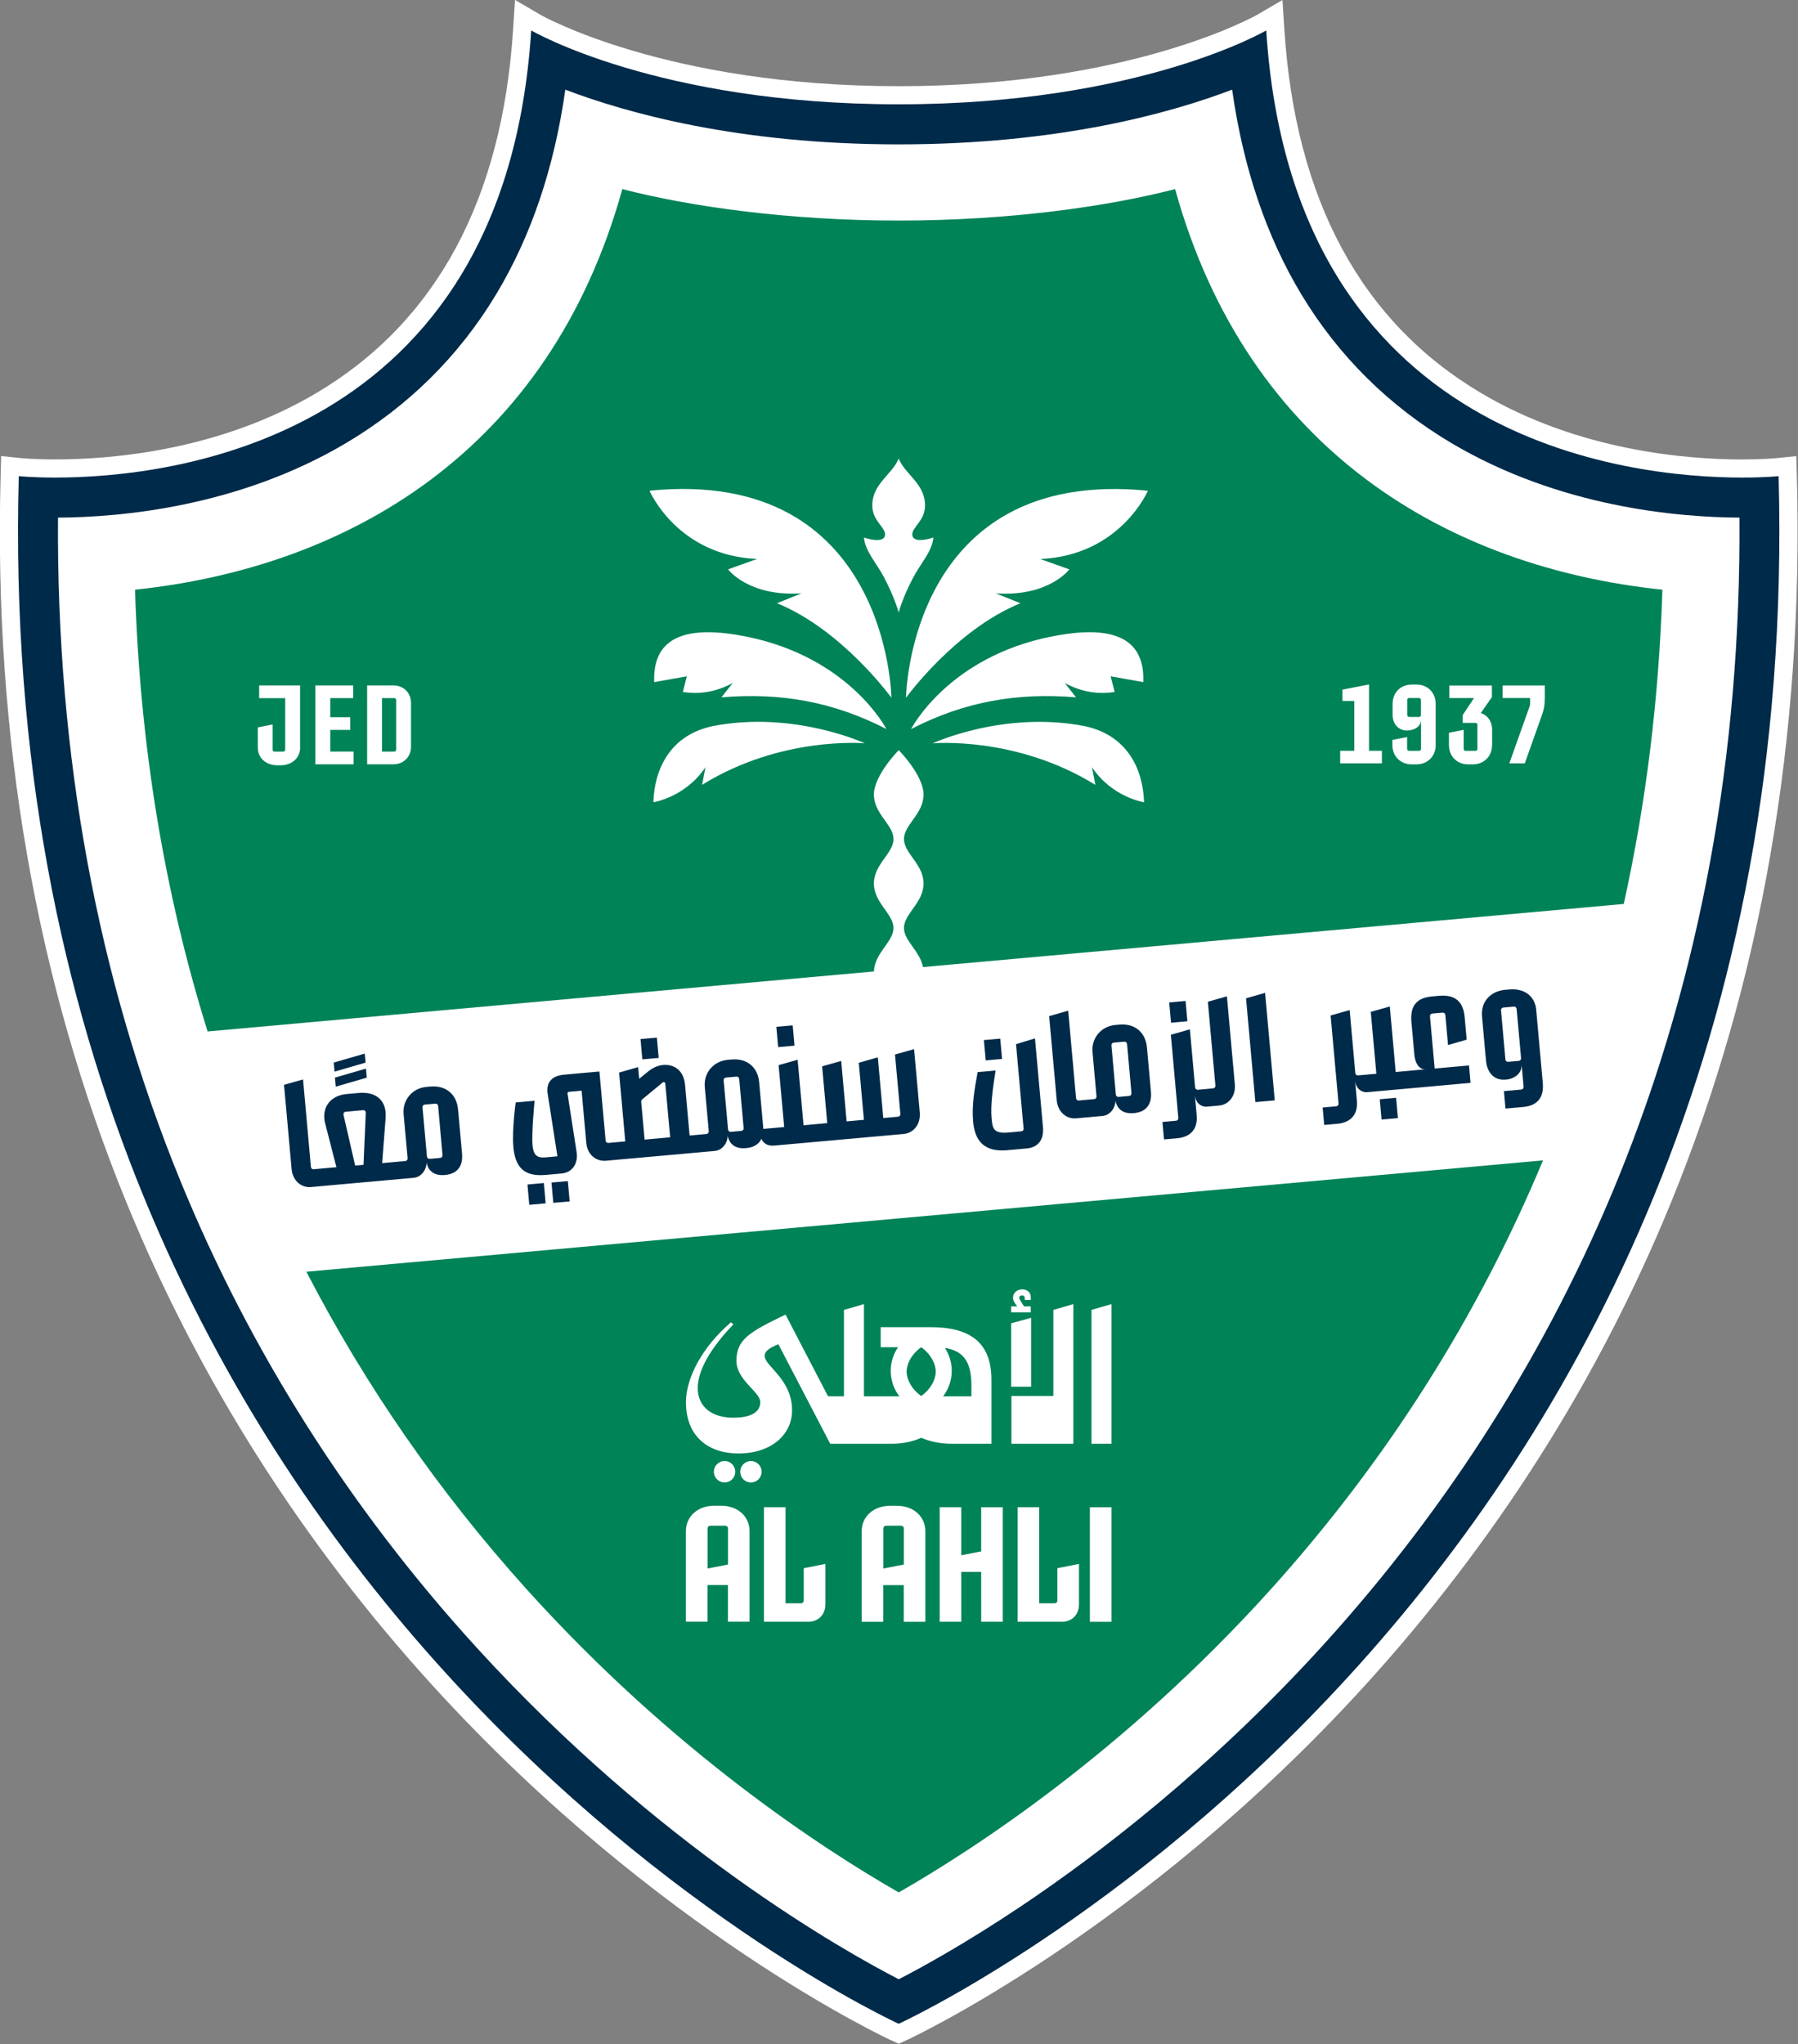 <?xml version="1.0" encoding="UTF-8" standalone="no"?>
<svg
   viewBox="0 0 263.971 300"
   version="1.1"
   sodipodi:docname="Al Ahli.svg"
   width="263.971"
   height="300"
   inkscape:version="1.4 (e7c3feb1, 2024-10-09)"
   xmlns:inkscape="http://www.inkscape.org/namespaces/inkscape"
   xmlns:sodipodi="http://sodipodi.sourceforge.net/DTD/sodipodi-0.dtd"
   xmlns="http://www.w3.org/2000/svg"
   xmlns:svg="http://www.w3.org/2000/svg">
  <rect x="0" y="0" width="263.971" height="300" fill="#808080" stroke="none"/>
  <sodipodi:namedview
     id="namedview11"
     pagecolor="#ffffff"
     bordercolor="#000000"
     borderopacity="0.25"
     inkscape:showpageshadow="2"
     inkscape:pageopacity="0.0"
     inkscape:pagecheckerboard="0"
     inkscape:deskcolor="#d1d1d1"
     inkscape:zoom="0.6970152"
     inkscape:cx="337.86925"
     inkscape:cy="359.38958"
     inkscape:window-width="1440"
     inkscape:window-height="900"
     inkscape:window-x="0"
     inkscape:window-y="0"
     inkscape:window-maximized="0"
     inkscape:current-layer="Layer_1" />
  <defs
     id="defs1">
    <style
       id="style1">
      .cls-1 {
        fill: #fff;
      }

      .cls-2 {
        fill: #002a49;
      }

      .cls-3 {
        fill: #008357;
      }
    </style>
  </defs>
  <g
     id="g11"
     transform="matrix(0.546,0,0,0.546,-141.055,-122.846)">
    <path
       class="cls-1"
       d="M 497.97,773.41 C 497.35,773.13 435.19,744.37 374.98,678.4 339.65,639.68 311.85,595.89 292.35,548.23 267.99,488.69 256.6,422.95 258.51,352.84 l 0.14,-5.27 5.24,0.55 c 0,0 3.57,0.36 9.32,0.36 14.97,0 44.01,-2.32 70.21,-17.85 32.16,-19.06 49.95,-51.95 52.89,-97.76 l 0.51,-7.91 6.84,4.01 c 0.33,0.19 33.82,19.19 96.35,19.19 62.53,0 96.03,-19 96.36,-19.19 l 6.81,-3.98 0.51,7.88 c 2.94,45.81 20.73,78.71 52.89,97.77 26.19,15.52 55.23,17.85 70.2,17.85 5.45,0 8.93,-0.32 9.32,-0.36 l 5.24,-0.54 0.15,5.26 c 1.91,70.11 -9.48,135.84 -33.84,195.38 -19.5,47.66 -47.3,91.45 -82.63,130.17 -60.2,65.97 -122.36,94.73 -122.99,95.01 l -2.02,0.92 -2.03,-0.92 v 0 z"
       id="path1" />
    <path
       class="cls-1"
       d="M 498.09,758.34 C 497.5,758.07 438.74,730.9 381.82,668.56 348.42,631.98 322.14,590.59 303.7,545.55 280.67,489.28 269.91,427.16 271.71,360.92 l 0.13,-4.98 4.96,0.52 c 0,0 3.38,0.34 8.81,0.34 14.16,0 41.61,-2.2 66.37,-16.86 30.4,-18.01 47.22,-49.09 50,-92.38 l 0.48,-7.48 6.46,3.79 c 0.31,0.18 31.97,18.13 91.09,18.13 59.12,0 90.78,-17.95 91.09,-18.13 l 6.44,-3.76 0.48,7.45 c 2.77,43.29 19.59,74.38 50,92.39 24.76,14.67 52.21,16.86 66.36,16.86 5.16,0 8.44,-0.3 8.81,-0.34 l 4.96,-0.51 0.14,4.97 c 1.8,66.25 -8.96,128.37 -31.99,184.63 -18.44,45.04 -44.72,86.42 -78.12,123.01 -56.91,62.34 -115.67,89.51 -116.27,89.78 l -1.91,0.87 -1.91,-0.87 v 0 z"
       id="path2" />
    <path
       class="cls-2"
       d="m 736.61,352.98 c 0,0 -3.67,0.38 -9.83,0.38 -30.33,0 -120.87,-9.34 -127.96,-120.19 0,0 -33.84,19.86 -98.82,19.86 -64.98,0 -98.82,-19.86 -98.82,-19.86 -7.1,110.83 -97.64,120.19 -127.96,120.19 -6.15,0 -9.83,-0.38 -9.83,-0.38 -8.26,304.36 236.6,415.99 236.6,415.99 0,0 244.88,-111.63 236.6,-415.99 v 0 z m -43.19,188.79 c -18.7,45.89 -45.39,88.09 -79.32,125.43 -30.29,33.33 -60.89,56.56 -81.21,70.17 -15.04,10.07 -26.83,16.51 -32.88,19.63 -14.87,-7.66 -64.62,-35.58 -113.48,-89.12 -34.09,-37.36 -60.91,-79.6 -79.71,-125.55 -22.28,-54.45 -33.32,-114.35 -32.88,-178.21 16.78,-0.08 48.47,-2.85 77.44,-20.03 16.74,-9.93 30.29,-23.32 40.26,-39.8 9.46,-15.64 15.74,-34.16 18.71,-55.2 16.43,6.27 46.55,14.71 89.65,14.71 43.1,0 73.21,-8.44 89.65,-14.71 2.97,21.04 9.25,39.56 18.71,55.2 9.98,16.48 23.52,29.87 40.26,39.8 28.97,17.17 60.67,19.95 77.44,20.03 0.45,63.65 -10.52,123.36 -32.65,177.67 v 0 z m -221.44,-35.71 -0.49,-5.46 -4.4,0.39 0.49,5.46 4.4,-0.4 v 0 z m -36.52,3.29 -0.49,-5.46 -4.4,0.39 0.49,5.46 z m 92.33,0.28 -0.49,-5.46 -4.4,0.39 0.49,5.46 z m 49.83,-10.13 -0.49,-5.46 -4.4,0.4 0.49,5.46 z m -229,17.58 8.34,-2.42 -0.22,-2.43 -8.34,2.42 z m 8.02,-6.46 -0.22,-2.43 -8.34,2.42 0.22,2.43 z m 24.85,12.5 c -0.34,-3.77 -3.04,-6.47 -7.47,-6.07 l -0.99,0.09 c -3.84,0.34 -6.5,3.53 -6.16,7.3 l 1.07,11.87 c 0.04,0.42 -0.22,0.73 -0.64,0.77 l -1.94,0.17 -4.26,0.38 0.93,-12.09 c 0.37,-4.58 -2.39,-7.2 -7.22,-6.77 l -3.24,0.29 c -4.51,0.41 -6.88,3.74 -5.78,7.94 l 3.01,11.73 -3.95,0.35 -2.14,0.2 c -0.42,0.04 -0.73,-0.22 -0.77,-0.64 l -2.11,-23.5 -5.12,1.45 2.04,22.65 c 0.27,3.03 2.52,5.06 5.23,4.82 l 3.31,-0.3 20.5,-1.84 3.77,-0.34 c 2.32,-0.21 3.53,-2.56 3.47,-4.08 0.42,1.92 1.71,3.61 4.98,3.32 3.63,-0.33 4.83,-2.75 4.57,-5.71 l -1.08,-12.02 0.02,0.02 z m -25.4,14.97 -2.25,0.2 -3.1,-13.5 c -0.16,-0.66 0.16,-0.93 0.59,-0.97 l 4.61,-0.42 c 0.42,-0.04 0.79,0.17 0.75,0.86 l -0.6,13.84 v 0 z m 20.61,-1.86 -2.79,0.25 c -0.42,0.04 -0.73,-0.22 -0.77,-0.64 l -1.19,-13.18 c -0.04,-0.42 0.22,-0.73 0.64,-0.77 l 2.79,-0.25 c 0.42,-0.04 0.73,0.22 0.77,0.64 l 1.18,13.18 c 0.04,0.42 -0.22,0.73 -0.64,0.77 z m 216.69,-42.9 2.51,27.9 5.21,-0.47 -2.6,-28.89 z m 35.95,27.13 0.49,5.46 4.4,-0.39 -0.49,-5.46 z m -41.1,-27.66 -5.12,1.46 2.03,22.51 c 0.04,0.42 -0.22,0.73 -0.64,0.77 l -2.15,0.2 -1.9,0.17 c -0.42,0.04 -0.73,-0.22 -0.77,-0.64 l -1.4,-15.6 -5.12,1.46 2.01,22.34 c 0.04,0.42 -0.22,0.73 -0.64,0.77 l -3.63,0.33 0.42,4.69 3.52,-0.31 c 3.14,-0.28 5.64,-2.03 5.26,-6.26 l -0.49,-5.42 c 0.24,2.64 2.21,3.28 3.16,3.19 l 3.31,-0.3 c 2.72,-0.24 4.55,-2.64 4.29,-5.67 l -2.13,-23.64 v -0.02 z m -188.07,50.58 0.49,5.46 4.4,-0.4 -0.49,-5.46 z m 271.26,-46.87 c -0.36,-4.05 -3.55,-5.89 -7.18,-5.57 l -1.16,0.1 c -3.77,0.34 -6.62,3.01 -6.25,7.17 l 1.07,11.83 c 0.27,3.07 2.02,5.43 5.26,5.14 l 0.28,-0.02 c 2.18,-0.2 4.25,-1.77 4.03,-4.13 l 0.54,6.06 c 0.04,0.42 -0.22,0.73 -0.64,0.77 l -4.65,0.42 0.42,4.69 4.76,-0.43 c 3.56,-0.32 5.66,-2.28 5.27,-6.51 l -1.76,-19.52 v 0.02 z m -4.74,13.64 -2.79,0.25 c -0.42,0.04 -0.73,-0.22 -0.77,-0.64 l -1.18,-13.18 c -0.04,-0.42 0.22,-0.73 0.64,-0.77 l 2.79,-0.25 c 0.42,-0.04 0.73,0.22 0.77,0.64 l 1.19,13.18 c 0.04,0.42 -0.22,0.73 -0.64,0.77 z m -22.58,2.03 -1.26,-13.99 c -0.04,-0.42 0.22,-0.73 0.64,-0.77 l 2.72,-0.24 c 0.42,-0.04 0.73,0.22 0.77,0.64 l 0.72,8.07 5.02,-1.44 -0.55,-6.09 c -0.37,-4.12 -2.53,-6.09 -6.91,-5.7 l -1.8,0.16 c -4.23,0.38 -5.99,2.53 -5.6,6.9 l 0.78,8.66 c 0.27,3.07 1.76,4.14 2.99,4.03 l -5.04,0.46 -2.96,0.27 -1.58,-17.61 -5.12,1.45 1.5,16.63 -2.99,0.27 -1.9,0.17 c -0.42,0.04 -0.73,-0.22 -0.77,-0.64 l -1.52,-16.91 -5.12,1.45 2.13,23.64 c 0.04,0.42 -0.22,0.73 -0.64,0.77 l -3.63,0.33 0.42,4.68 3.52,-0.31 c 3.13,-0.28 5.64,-2.03 5.26,-6.26 l -0.49,-5.42 c 0.24,2.64 2.21,3.28 3.16,3.19 l 11.17,-1 16.73,-1.51 -0.42,-4.68 -9.23,0.83 v -0.02 z m -139.99,-5.19 -5.12,1.45 1.44,15.95 c 0.04,0.42 -0.22,0.73 -0.64,0.77 l -3.95,0.35 -1.47,-16.31 -5.12,1.46 1.38,15.33 -4.65,0.42 -1.46,-16.24 -5.12,1.45 1.37,15.26 -3.41,0.31 -2.96,0.27 -1.59,-17.61 -5.12,1.45 1.5,16.63 -2.99,0.27 -2.64,0.24 c 0.02,-0.21 0,-0.39 -0.02,-0.57 l -1.08,-12.02 c -0.34,-3.77 -3.04,-6.47 -7.47,-6.07 l -0.99,0.09 c -3.84,0.35 -6.5,3.53 -6.16,7.3 l 1.07,11.87 c 0.04,0.42 -0.22,0.73 -0.64,0.77 l -1.9,0.17 -2.61,0.24 -1.22,-13.6 c -0.35,-3.84 -2.85,-5.64 -5.92,-5.36 -1.62,0.15 -2.94,0.87 -4.07,1.79 l -2.35,1.92 -0.28,-3.14 -5.12,1.46 1.66,18.5 -2.61,0.24 -1.9,0.17 c -0.42,0.04 -0.73,-0.22 -0.77,-0.64 l -1.67,-18.56 -9.51,0.86 c -3.31,0.3 -4.89,2.07 -4.39,5.23 l 2.61,16.71 -2.61,0.24 c -2.11,0.19 -3.77,0.27 -4.08,-3.15 -0.31,-3.41 0.55,-12.02 0.55,-12.02 l -5.08,0.46 c 0,0 -1.04,7.41 -0.63,11.99 0.62,6.91 4.4,7.88 8.99,7.46 l 3.98,-0.36 c 2.93,-0.27 4.51,-2.72 4.03,-5.8 l -2.44,-15.69 c -0.06,-0.27 0.14,-0.44 0.38,-0.46 l 3.41,-0.31 1.26,14.02 c 0.27,3.07 2.52,5.06 5.34,4.81 l 2.96,-0.27 22.51,-2.02 3.73,-0.34 c 2.32,-0.21 3.53,-2.56 3.47,-4.07 0.42,1.92 1.71,3.61 4.98,3.31 2.18,-0.2 3.48,-1.17 4.1,-2.5 0.57,1.22 1.6,1.99 3.54,1.81 l 11.16,-1 23.5,-2.11 c 2.82,-0.25 4.65,-2.72 4.38,-5.79 l -1.53,-16.98 v 0 z m -72.45,24.31 -0.91,-10.08 c -0.04,-0.39 0.12,-0.62 0.42,-0.85 l 5.32,-4.39 c 0.13,-0.12 0.23,-0.13 0.31,-0.13 0.24,-0.02 0.41,0.17 0.43,0.46 l 1.3,14.38 -6.87,0.62 v 0 z m 25.99,-2.33 -2.78,0.25 c -0.42,0.04 -0.73,-0.22 -0.77,-0.64 l -1.19,-13.18 c -0.04,-0.42 0.22,-0.73 0.64,-0.77 l 2.78,-0.25 c 0.42,-0.04 0.73,0.22 0.77,0.64 l 1.19,13.18 c 0.04,0.42 -0.22,0.73 -0.64,0.77 z m 109.07,-22.5 c -0.34,-3.77 -3.03,-6.47 -7.47,-6.07 l -0.99,0.09 c -3.84,0.34 -6.5,3.53 -6.16,7.3 l 1.07,11.87 c 0.04,0.42 -0.22,0.73 -0.64,0.77 l -1.94,0.17 -2.15,0.2 c -0.42,0.04 -0.73,-0.22 -0.77,-0.64 l -2.11,-23.5 -5.12,1.46 2.04,22.65 c 0.27,3.03 2.52,5.06 5.23,4.82 l 3.31,-0.3 3.77,-0.34 c 2.32,-0.21 3.53,-2.56 3.47,-4.08 0.42,1.91 1.71,3.61 4.98,3.32 3.63,-0.33 4.83,-2.75 4.57,-5.71 l -1.08,-12.02 v 0 z m -4.79,13.11 -2.79,0.25 c -0.42,0.04 -0.73,-0.22 -0.77,-0.64 l -1.18,-13.18 c -0.04,-0.42 0.22,-0.73 0.64,-0.77 l 2.79,-0.25 c 0.42,-0.04 0.73,0.22 0.77,0.64 l 1.18,13.18 c 0.04,0.42 -0.22,0.73 -0.64,0.77 z m -155.31,23.27 0.49,5.46 4.4,-0.39 -0.49,-5.46 z m 130.03,-38.75 -5.12,1.56 2.03,22.62 c 0.05,0.49 -0.21,0.76 -0.68,0.81 l -3.38,0.31 c -4.12,0.37 -4.29,-1.15 -4.54,-3.85 -0.33,-3.63 0.4,-8.52 1.08,-12.81 l -4.83,0.43 c -0.84,4.51 -1.61,8.99 -1.21,13.39 0.6,6.73 4.76,7.99 9.14,7.6 l 5.25,-0.47 c 3.41,-0.31 4.66,-2.69 4.38,-5.79 l -2.14,-23.78 v 0 z"
       id="path3" />
    <path
       class="cls-3"
       d="m 637.25,412.61 h 2.65 c 0.29,0 0.52,0.24 0.52,0.52 v 4.06 c 0,0.29 -0.23,0.52 -0.52,0.52 h -2.65 c -0.29,0 -0.52,-0.24 -0.52,-0.52 v -4.06 c 0,-0.29 0.24,-0.52 0.52,-0.52 z"
       id="path4" />
    <path
       class="cls-3"
       d="m 364.33,412.64 h -3.27 v 14.37 h 3.27 c 0.31,0 0.53,-0.21 0.53,-0.53 v -13.32 c 0,-0.31 -0.21,-0.53 -0.53,-0.53 z"
       id="path5" />
    <path
       class="cls-3"
       d="m 574.3,275.82 c -17.93,4.65 -44.49,8.46 -74.31,8.46 -29.82,0 -56.38,-3.81 -74.31,-8.46 -19.62,70.59 -73.87,101.67 -131.03,107.68 1.3,41.67 7.85,81.41 19.52,118.74 l 179.16,-16.13 c 0.2,-5.07 5.26,-7.91 5.26,-11.69 0,-3.78 -5.24,-6.72 -5.27,-11.95 0.03,-5.23 5.27,-8.1 5.27,-11.95 0,-3.85 -5.24,-6.72 -5.27,-11.95 0.03,-5.23 6.68,-11.95 6.68,-11.95 0,0 6.65,6.72 6.68,11.95 -0.03,5.23 -5.27,8.1 -5.27,11.95 0,3.85 5.24,6.72 5.27,11.95 -0.03,5.23 -5.27,8.1 -5.27,11.95 0,3.48 4.27,6.16 5.12,10.51 l 188.42,-16.96 c 6,-27.11 9.48,-55.31 10.39,-84.47 -57.17,-6 -111.41,-37.07 -131.03,-107.68 v 0 z M 339.04,425.96 c 0,2.76 -2.18,4.73 -5.27,4.73 h -0.84 c -3.08,0 -5.27,-1.97 -5.27,-4.73 v -5.45 l 4,-0.79 v 6.77 c 0,0.31 0.21,0.53 0.53,0.53 h 2.31 c 0.31,0 0.53,-0.21 0.53,-0.53 v -13.84 h -7 v -3.42 h 11 v 16.74 z m 14.37,4.47 h -10.26 v -21.21 h 10.16 v 3.42 h -6.16 v 5.13 h 5.37 v 3.42 h -5.37 v 5.82 h 6.26 z m 15.45,-4.74 c 0,2.74 -1.98,4.74 -4.74,4.74 h -7.06 v -21.21 h 7.06 c 2.74,0 4.74,2 4.74,4.73 z m 78.27,10.27 0.91,-4.75 c -5.47,8.15 -14.01,9.41 -14.01,9.41 0.27,-8.87 4.47,-18 15.92,-20.45 21.83,-4.26 40.94,4.62 40.94,4.62 0,0 -22.4,-2.07 -43.76,11.16 v 0 z m 5.2,-23.53 3.04,-3.86 c -5.02,2.76 -9.72,3 -13.42,2.42 l 1.08,-4.21 -8.78,1.56 c -0.5,-12.88 9.7,-15.17 24.41,-12.31 28.07,5.48 38.02,24.92 38.02,24.92 -14.34,-7.4 -28.61,-9.84 -44.33,-8.52 v 0 z m 14.94,-25.3 6.6,-2.65 c -14.28,0.95 -19.75,-6.45 -19.75,-6.45 l 7.8,-2.79 c -21.52,-0.93 -28.93,-18.35 -28.93,-18.35 64.28,-6.41 65.04,55.64 65.04,55.64 0,0 -13.21,-18.25 -30.76,-25.4 z m 28.88,-6.78 c -2.17,-4.11 -5.16,-7.13 -5.5,-10.87 0,0 5.43,1.91 5.67,-0.71 0.19,-2.03 -3.43,-3.72 -3.43,-7.92 0,-5.89 5.48,-8.41 7.1,-12.62 1.62,4.22 7.09,6.73 7.09,12.62 0,4.2 -3.62,5.89 -3.43,7.92 0.24,2.61 5.67,0.71 5.67,0.71 -0.33,3.74 -3.33,6.76 -5.49,10.87 -2.87,5.44 -3.85,9.28 -3.85,9.28 0,0 -0.97,-3.84 -3.85,-9.28 v 0 z m 7.18,40.6 c 0,0 9.94,-19.44 38.02,-24.92 14.71,-2.87 24.91,-0.57 24.41,12.31 l -8.78,-1.56 1.08,4.21 c -3.7,0.58 -8.41,0.34 -13.42,-2.42 l 3.04,3.86 c -15.72,-1.32 -30,1.12 -44.33,8.52 v 0 z m 48.63,10.26 0.91,4.75 c -21.36,-13.23 -43.76,-11.16 -43.76,-11.16 0,0 19.1,-8.88 40.94,-4.62 11.46,2.46 15.64,11.58 15.92,20.45 0,0 -8.54,-1.27 -14.01,-9.41 v 0 z m -13.89,-55.96 7.8,2.79 c 0,0 -5.47,7.4 -19.75,6.45 l 6.6,2.65 c -17.56,7.15 -30.76,25.4 -30.76,25.4 0,0 0.75,-62.06 65.04,-55.64 0,0 -7.41,17.41 -28.93,18.35 z m 91.84,54.93 H 618.7 v -3.38 h 3.8 v -13.39 h -3.19 v -3.04 l 7.15,-1.41 v 17.83 h 3.46 v 3.38 0 z m 14.48,-4.93 c 0,3.01 -2.18,5.2 -5.2,5.2 h -1.25 c -3.01,0 -5.2,-2.18 -5.2,-5.2 v -1.37 l 3.96,-0.78 v 3.19 c 0,0.31 0.2,0.52 0.52,0.52 h 2.7 c 0.31,0 0.52,-0.2 0.52,-0.52 v -7.8 c 0,1.66 -1.64,2.86 -3.82,2.86 -2.18,0 -3.82,-1.74 -3.82,-4.16 v -3.01 c 0,-3.04 2.16,-5.19 5.2,-5.19 h 1.19 c 3.04,0 5.19,2.16 5.19,5.19 v 11.07 0 z m 15.15,0 c 0,3.04 -2.16,5.2 -5.2,5.2 h -1.19 c -3.04,0 -5.2,-2.16 -5.2,-5.2 v -3.3 l 3.96,-0.78 v 5.12 c 0,0.31 0.2,0.52 0.52,0.52 h 2.65 c 0.31,0 0.52,-0.2 0.52,-0.52 v -6.47 c 0,-0.31 -0.2,-0.52 -0.52,-0.52 h -3.43 v -2.1 l 3.04,-4.57 h -6.63 v -3.38 h 11.44 v 3.12 l -2.99,4.29 c 1.84,0.57 3.05,2.26 3.05,4.47 v 4.14 -0.02 z m 14.17,-12.48 c 0,2 -0.26,3.04 -0.93,4.91 l -4.44,12.5 h -4.16 l 5.49,-15.41 c 0.08,-0.2 0.1,-0.39 0.1,-0.62 v -1.53 h -7.38 v -3.38 h 11.33 v 3.53 z"
       id="path6"
       style="display:inline" />
    <path
       class="cls-3"
       d="m 454.09,635.85 c 0,-0.46 -0.31,-0.76 -0.76,-0.76 h -3.97 c -0.46,0 -0.76,0.31 -0.76,0.76 v 10.74 l 5.5,-1.07 v -9.67 0 z"
       id="path7" />
    <path
       class="cls-3"
       d="m 519.54,600.31 v -2.95 c 0,-6.5 -2.28,-9.31 -7.12,-10.05 1.11,1.71 1.84,3.83 1.84,6.14 0,2.64 -0.93,5.04 -2.32,6.86 h 7.59 z"
       id="path8" />
    <path
       class="cls-3"
       d="m 399.94,652.16 c 39.43,43.74 79.92,69.97 100.06,81.49 20.15,-11.52 60.63,-37.75 100.07,-81.49 31.07,-34.47 55.65,-73.23 73.17,-115.27 l -332.52,29.93 c 15.85,30.62 35.68,59.22 59.23,85.35 v 0 z m 60.32,-28.7 c -1.62,0 -2.87,-1.26 -2.87,-2.87 0,-1.61 1.26,-2.87 2.87,-2.87 1.61,0 2.87,1.26 2.87,2.87 0,1.61 -1.26,2.87 -2.87,2.87 z m 20,32.87 c 0,2.68 -1.91,4.58 -4.58,4.58 h -11.92 v -30.8 h 5.81 v 25.83 h 4.13 c 0.46,0 0.76,-0.31 0.76,-0.76 v -8.67 l 5.81,-1.15 v 10.96 z m 26.9,4.59 h -5.81 v -9.86 h -5.5 v 9.86 h -5.81 v -24.3 c 0,-4.01 3.17,-6.88 7.64,-6.88 h 1.84 c 4.47,0 7.64,2.86 7.64,6.88 z m 44.67,-83.84 5.38,-1.55 v 37.53 h -5.38 z m -0.43,53.04 h 5.81 v 30.8 h -5.81 z m -2.94,26.21 c 0,2.68 -1.91,4.58 -4.58,4.58 h -11.92 v -30.8 h 5.81 v 25.83 h 4.13 c 0.46,0 0.76,-0.31 0.76,-0.76 v -8.67 l 5.81,-1.15 v 10.96 z m -6.88,-79.25 5.38,-1.55 v 37.53 H 530.3 v -12.83 h 11.28 z m -11.36,-0.95 h 1.62 l -0.52,-0.74 c -0.44,-0.67 -0.59,-1.11 -0.59,-1.62 0,-1.11 0.96,-2.21 2.5,-2.21 1.4,0 2.28,0.89 2.28,2.13 v 0.74 h -1.62 v -0.44 c 0,-0.52 -0.3,-0.81 -0.74,-0.81 -0.37,0 -0.74,0.22 -0.74,0.59 0,0.22 0.15,0.52 0.3,0.81 l 0.96,1.55 h 1.84 v 1.62 h -5.3 v -1.62 0 z m 0,4.56 5.38,-1.48 v 18.51 h -5.38 z m -2.24,80.22 h -5.81 V 647.5 h -5.35 v 13.41 h -5.81 v -30.8 h 5.81 v 12.92 l 5.35,-1.03 v -11.88 h 5.81 v 30.8 0 z m -73.11,-80.52 0.67,0.59 c -3.98,4.13 -9.58,10.99 -9.58,17.11 0,5.31 4.13,7.97 9.51,7.97 5.38,0 7.3,-1.84 7.3,-4.21 0,-2.73 -6.41,-5.9 -6.41,-11.06 0,-5.9 3.69,-7.82 13.2,-12.46 l 11.43,21.97 h 4.28 v -23.22 l 5.38,-1.55 v 24.78 h 9.51 c -1.38,-1.81 -2.32,-4.21 -2.32,-6.86 0,-2.4 0.79,-4.6 1.99,-6.34 h -4.68 v -5.38 h 13.49 c 11.43,0 16.29,4.87 16.29,14.16 v 17.18 h -10.54 c -3.17,0 -5.97,-0.59 -8.33,-1.62 -2.28,1.04 -5.02,1.62 -8.04,1.62 h -16.44 l -13.94,-26.76 c -3.17,1.26 -3.69,2.28 -3.69,3.1 0,2.87 7.37,6.19 7.37,14.68 0,6.41 -5.45,11.58 -14.45,11.58 -7.82,0 -14.08,-4.35 -14.08,-13.79 0,-6.56 4.43,-14.9 12.09,-21.46 v -0.02 z m 1.17,40.19 c 0,1.62 -1.26,2.87 -2.87,2.87 -1.61,0 -2.87,-1.26 -2.87,-2.87 0,-1.61 1.26,-2.87 2.87,-2.87 1.61,0 2.87,1.26 2.87,2.87 z m -13.27,16.02 c 0,-4.01 3.17,-6.88 7.64,-6.88 h 1.84 c 4.47,0 7.64,2.86 7.64,6.88 v 24.3 h -5.81 v -9.86 h -5.5 v 9.86 h -5.81 z"
       id="path9"
       style="display:inline" />
    <path
       class="cls-3"
       d="m 500.6,635.09 h -3.97 c -0.46,0 -0.76,0.31 -0.76,0.76 v 10.74 l 5.5,-1.07 v -9.67 c 0,-0.46 -0.31,-0.76 -0.76,-0.76 v 0 z"
       id="path10" />
    <path
       class="cls-3"
       d="m 506.04,600.23 c 2.58,-1.84 3.91,-4.43 3.91,-6.56 0,-2.13 -1.33,-4.72 -3.91,-6.56 -2.58,1.84 -3.91,4.43 -3.91,6.56 0,2.13 1.33,4.72 3.91,6.56 z"
       id="path11" />
  </g>
</svg>
